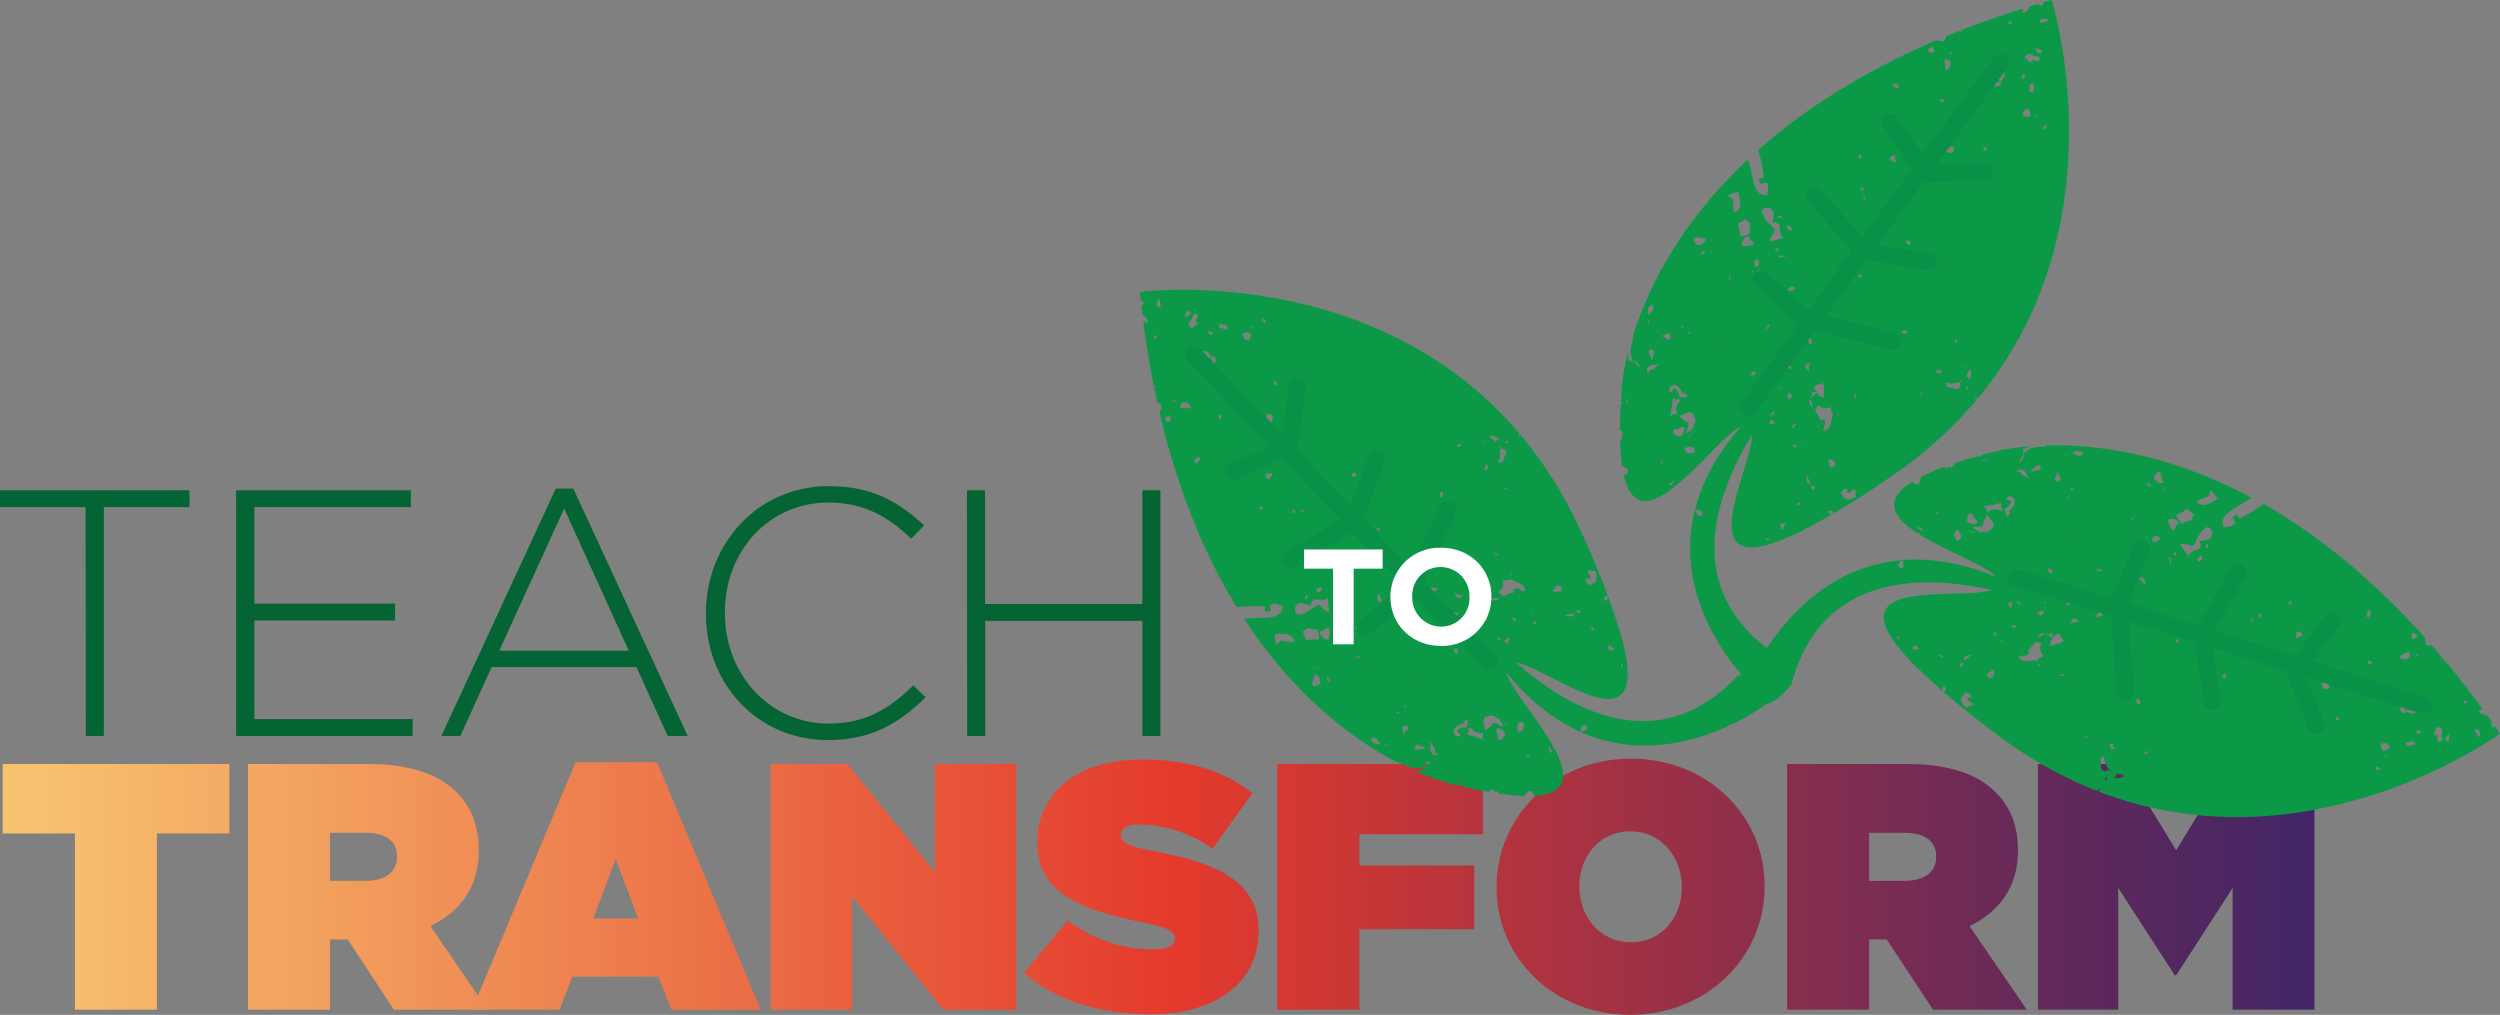 <svg xmlns="http://www.w3.org/2000/svg" xmlns:xlink="http://www.w3.org/1999/xlink" viewBox="0 0 690.17 280.18"><rect x="0" y="0" width="690.17" height="280.18" fill="#808080" stroke="none"/><defs><linearGradient id="4493916f-425f-4f31-8289-96f803041b77" x1="9.83" y1="244.82" x2="638.87" y2="244.82" gradientUnits="userSpaceOnUse"><stop offset="0" stop-color="#f7c26f"/><stop offset="0.5" stop-color="#e43a2c"/><stop offset="0.84" stop-color="#702b55"/><stop offset="1" stop-color="#412566"/></linearGradient><linearGradient id="8d41bbf0-77f6-4094-bd65-0b0471128cd5" x1="9.83" y1="244.82" x2="638.87" y2="244.82" xlink:href="#4493916f-425f-4f31-8289-96f803041b77"/><linearGradient id="3a782a90-94b4-43b6-99c2-cb90d42c0fc5" x1="9.83" y1="244.58" x2="638.88" y2="244.58" xlink:href="#4493916f-425f-4f31-8289-96f803041b77"/><linearGradient id="ec5fce71-1dbe-462a-89ab-521e75387ade" x1="9.83" y1="244.82" x2="638.88" y2="244.82" xlink:href="#4493916f-425f-4f31-8289-96f803041b77"/><linearGradient id="8ff30db5-efbf-4f91-997d-d07456292ab1" x1="9.83" y1="244.83" x2="638.87" y2="244.83" xlink:href="#4493916f-425f-4f31-8289-96f803041b77"/><linearGradient id="79bab6a7-cfc6-4fce-9c3f-dd85d296420c" x1="9.83" y1="244.82" x2="638.87" y2="244.82" xlink:href="#4493916f-425f-4f31-8289-96f803041b77"/><linearGradient id="67fc80a6-2f02-4b6f-bc2c-7d4204e8d1c2" x1="9.83" y1="244.82" x2="638.87" y2="244.82" xlink:href="#4493916f-425f-4f31-8289-96f803041b77"/><linearGradient id="01482d23-f26a-40a3-8d59-53f67b2210a5" x1="9.83" y1="244.82" x2="638.87" y2="244.82" xlink:href="#4493916f-425f-4f31-8289-96f803041b77"/><linearGradient id="f2a2246f-0678-4bd9-b475-176fd1685676" x1="9.83" y1="244.82" x2="638.87" y2="244.82" xlink:href="#4493916f-425f-4f31-8289-96f803041b77"/></defs><title>Asset 1</title><g id="c937e1f3-a9eb-4a09-90a2-1286423ad283" data-name="Layer 2"><g id="9f0e7867-01f7-4e5b-b894-79a78b2fe683" data-name="Layer 1"><path d="M23.64,140H0v-4.65H52.31V140H28.68v63.16h-5Z" fill="#046433"/><path d="M65.18,135.36h48.25V140H70.22v26.64h38.85v4.65H70.22v27.22h43.69v4.65H65.18Z" fill="#046433"/><path d="M153.43,134.88h4.84l31.58,68.29h-5.52l-8.62-19h-40l-8.62,19h-5.24Zm20.15,44.75L155.75,140.4l-17.92,39.23Z" fill="#046433"/><path d="M194.88,169.46v-.19c0-19.18,14.33-35.07,33.9-35.07,12.11,0,19.38,4.45,26.35,10.85l-3.58,3.68c-5.91-5.72-12.69-10-22.86-10-16.28,0-28.58,13.27-28.58,30.32v.2c0,17.14,12.5,30.51,28.67,30.51,9.79,0,16.47-3.78,23.35-10.56l3.39,3.3c-7.17,7.07-14.92,11.81-26.93,11.81C209.21,204.33,194.88,188.93,194.88,169.46Z" fill="#046433"/><path d="M266.94,135.36h5v31.39h43.41V135.36h5v67.81h-5V171.4H272v31.77h-5Z" fill="#046433"/><path d="M20.69,230.1H.74V210.92H63.32V230.1h-20v48.63H20.69Z" fill="url(#4493916f-425f-4f31-8289-96f803041b77)"/><path d="M68.44,210.92h33.13c12,0,19.67,3,24.41,7.75,4.07,4.07,6.2,9.11,6.2,16.08v.19c0,9.88-5.13,16.76-13.36,20.73l15.79,23.06H108.74L96,259.36H91.11v19.37H68.44Zm32.45,32.26c5.43,0,8.72-2.42,8.72-6.59v-.19c0-4.36-3.39-6.49-8.62-6.49H91.11v13.27Z" fill="url(#8d41bbf0-77f6-4094-bd65-0b0471128cd5)"/><path d="M158.91,210.43h22.47L210,278.73H185.35l-3.58-9.11H158l-3.49,9.11H130.33Zm17.24,43.11L170,237.08l-6.2,16.46Z" fill="url(#3a782a90-94b4-43b6-99c2-cb90d42c0fc5)"/><path d="M212.75,210.92H234l24.12,29.93V210.92h22.48v67.81H260.42l-25.19-31.29v31.29H212.75Z" fill="url(#ec5fce71-1dbe-462a-89ab-521e75387ade)"/><path d="M282.68,268.56l12.11-14.43a38.91,38.91,0,0,0,23.74,7.94c4.07,0,5.81-1.07,5.81-2.91V259c0-1.94-2.13-3-9.4-4.46-15.21-3.1-28.58-7.46-28.58-21.8v-.19c0-12.88,10.08-22.86,28.78-22.86,13.07,0,22.76,3.1,30.61,9.3l-11,15.3a35.66,35.66,0,0,0-20.35-6.68c-3.39,0-4.94,1.16-4.94,2.81v.19c0,1.84,1.84,3,9,4.36,17.34,3.2,29,8.24,29,21.9V257c0,14.24-11.73,23-29.94,23C303.71,280,291.31,276.12,282.68,268.56Z" fill="url(#8ff30db5-efbf-4f91-997d-d07456292ab1)"/><path d="M352.61,210.92h56.77v19.37h-34.1v8.63H407v17.63H375.28v22.18H352.61Z" fill="url(#79bab6a7-cfc6-4fce-9c3f-dd85d296420c)"/><path d="M413.15,245v-.2c0-19.66,16.18-35.36,37.1-35.36s36.91,15.51,36.91,35.17v.19c0,19.67-16.18,35.36-37.1,35.36S413.15,264.69,413.15,245Zm51.15,0v-.2c0-8-5.52-15.3-14.24-15.3S436,236.69,436,244.63v.19c0,8.05,5.52,15.31,14.24,15.31S464.3,253,464.3,245Z" fill="url(#67fc80a6-2f02-4b6f-bc2c-7d4204e8d1c2)"/><path d="M493.34,210.92h33.14c12,0,19.66,3,24.41,7.75,4.07,4.07,6.2,9.11,6.2,16.08v.19c0,9.88-5.14,16.76-13.37,20.73l15.79,23.06H533.65l-12.79-19.37H516v19.37H493.34Zm32.46,32.26c5.42,0,8.72-2.42,8.72-6.59v-.19c0-4.36-3.39-6.49-8.62-6.49H516v13.27Z" fill="url(#01482d23-f26a-40a3-8d59-53f67b2210a5)"/><path d="M562.6,210.92h23.64l14.53,23.83,14.53-23.83h23.64v67.81H616.36V245.12l-15.59,24.12h-.39l-15.6-24.12v33.61H562.6Z" fill="url(#f2a2246f-0678-4bd9-b475-176fd1685676)"/><path d="M529.89,185l.36-.19.19,0c-.11.11-.25.21-.37.32a230.34,230.34,0,0,0,21,17.47,116.05,116.05,0,0,0,28.06,15.83l-.17-.28a3.42,3.42,0,0,0,.56-.46.91.91,0,0,1-.14.83c58.31,22.48,110.81-16,110.81-16-.47-.68-.94-1.36-1.41-2a3.48,3.48,0,0,1-.45.3c-.78-.23-.47-.84-.43-1.55-.44-.62-.87-1.23-1.31-1.83-.82-.23-1.74.07-2.32-1.37a5.24,5.24,0,0,1,1.22-.16q-7.11-9.74-14.23-17.83l-.06.05c-.55.13-1.12.33-1.49-.45a5.52,5.52,0,0,1-.2-1.47l.06,0a197.92,197.92,0,0,0-26.61-25,.66.66,0,0,1-.17.16.94.94,0,0,0,.06-.24,156.1,156.1,0,0,0-17.89-12A46.24,46.24,0,0,1,618.6,143c-.74.63-.86-1.9-1.73-.6-1.29.45.58,1.52.11,2.12-1.15,1.14-2,.7-3,1.15-2-3.91,3.77-5.3,7.56-8.29-23.52-12.57-43.81-14.78-56.76-14.41l.2.28c-2.32.21-4.41-.14-6.48,2.14.5.89-.26,1.54-.7,2.24l-.22-.25c.44-1.17,1.45-2.35.7-3.36a7.74,7.74,0,0,0,2.11-.81,68.7,68.7,0,0,0-8.47,1.17h0l-.61.39h0a.69.69,0,0,0,.19-.31l-.61.14a1.42,1.42,0,0,1-.63.17s0,0,0,0l-.52.14-2.72.73a1.12,1.12,0,0,1-.5.58l-.24-.37q-3.9,1.1-7.05,2.17a4.25,4.25,0,0,0,.25.39,3,3,0,0,1-1,.7,2.46,2.46,0,0,0-.33-.3c-.22.11-.47.3-.7.44a1.78,1.78,0,0,1-.61-.16.73.73,0,0,0,.07-.25,57.75,57.75,0,0,0-6.69,2.86.83.83,0,0,0,.06.21c-.29.56,0,1.25-.66,1.74a1.85,1.85,0,0,1-1.42-.24,3,3,0,0,1-.14-.49c-8.52,5.26-5.26,10,1.22,14.23a1.21,1.21,0,0,1,.53,0,1.82,1.82,0,0,1,.11.4c7.31,4.57,18.1,8.48,21.2,11.71-47.7-19.59-67.59,27.37-67.59,27.37.65,15.92,11,2.34,11,2.34,8.21-30.72,36-30.43,55.36-26.07C540.23,166,502.4,158.25,529.89,185Zm-44.67,2a1.33,1.33,0,0,1-.37.5,2,2,0,0,0-.61-.38A.79.79,0,0,1,485.22,187Zm39.3-30.12a2.05,2.05,0,0,1-.51-1,3.9,3.9,0,0,1,1.13-1.27h.07l0,.05a5.65,5.65,0,0,1,.32,1.75A1.26,1.26,0,0,1,524.52,156.88Zm23-29.53a2.79,2.79,0,0,1-.32-.28c.48-.17,1-.36,1.45-.49C548.27,126.85,547.89,127.1,547.52,127.35Zm-4.27,19a18,18,0,0,1,2.26.62A4.77,4.77,0,0,1,543.25,146.38Zm-2.8-.08c.72,1,1.33,1.91.72,2.61l-.88.44C539.31,148.13,539.05,147,540.45,146.3Zm3-4.31a1.79,1.79,0,0,1,1.07-.05c.09,1.22,1.44,1.24,1.32,2.52a2.7,2.7,0,0,1-2.33-.07q-.33-.39-.6-.78c.46-.23.28-.58.18-.92A2.45,2.45,0,0,0,543.43,142Zm-8.16-.14a8.15,8.15,0,0,0-1.07.12c.15-.23.29-.45.45-.67A1.91,1.91,0,0,0,535.27,141.85Zm-4.34,4.85a5.3,5.3,0,0,1-1.39-.69c-.09-.22,0-.4,0-.63.33.19.65.38,1,.59A4.29,4.29,0,0,1,530.93,146.7Zm32.84-17.61c0-.17,0-.33,0-.48a.83.83,0,0,1,.13.18A1.35,1.35,0,0,1,563.77,129.09ZM561,130.16a1.7,1.7,0,0,1-.22-.15,1.62,1.62,0,0,1,.31-.52c.5-.05.75-.47,1.08-.88a2.19,2.19,0,0,1,.84-.28c.27.41.45.79.32,1.12C562.46,130.12,561.77,129.9,561,130.16Zm-.92,2.08a4.48,4.48,0,0,0-1.73-1,1.09,1.09,0,0,0-.08-.15l-.61-.92a4.44,4.44,0,0,1-.6.16,2,2,0,0,1-.23-.32C558.77,128.48,559.71,131.24,560.07,132.24Zm-10.6,7.24a3.27,3.27,0,0,0,1.8-.4,6.5,6.5,0,0,1,1.31-.11c-.11.32-.14.66-.25,1a1.05,1.05,0,0,0,.67.56l-.4.28.16.24c-1.39-.4-3.2-1-4.17.78.21-.73.07-1.42-1.06-2A10.43,10.43,0,0,0,549.47,139.48ZM570,126a1.23,1.23,0,0,0-.48.2l-.19.06c.52-.38,1.25-.72,1.75-1.13a.39.39,0,0,0,.1.08A5.06,5.06,0,0,1,570,126Zm3.64-.19-.09-.1-.13,0a14.07,14.07,0,0,0-1.44-.64c1.2-.72,2.29-.91,3.15.09A1.57,1.57,0,0,1,573.66,125.81Zm-5.23,7a4.74,4.74,0,0,0-.51.24,2.12,2.12,0,0,0-.76-.73c.62-.58.55-1.29.66-2a14.63,14.63,0,0,0,1.29,1.8A3.33,3.33,0,0,1,568.43,132.82Zm-14.16,9.77a1.71,1.71,0,0,1-.64-1.35l-.31-.06.29-.2-.31-.46c.89-.12,1.81-1.51,2-2.09A3.36,3.36,0,0,0,554,138a4.42,4.42,0,0,0-.14-.52,5.8,5.8,0,0,1,.9-.51c2.48.55,1.41,2.91-.29,4.15a1.79,1.79,0,0,1,.53.29A11.88,11.88,0,0,0,554.27,142.59Zm-5.06,3.87A6.13,6.13,0,0,1,548,147l-.22-.34a9.11,9.11,0,0,1-1.19.26,10.42,10.42,0,0,1-2.09-1.51c.93-.07,2,.26,3.06-.37-.2-1,.58-2,1-2.93a6.34,6.34,0,0,0,1.71,2,2,2,0,0,0,.21,1.13A5.8,5.8,0,0,1,549.21,146.46Zm22.69-11a3.12,3.12,0,0,1-.27-.71,4.44,4.44,0,0,0,1-.07A2.43,2.43,0,0,0,571.9,135.5Zm-.92,2.29h-.14c0-.18,0-.35,0-.53a2.55,2.55,0,0,0,.53-.18A2.27,2.27,0,0,1,571,137.79Zm-.14.18a1,1,0,0,0,0-.17.45.45,0,0,1,.06.12ZM687.5,202.32c.24-.1.47-.19.7-.26-.19.14-.36.3-.54.45A1.46,1.46,0,0,1,687.5,202.32Zm-13.33-19.21a3.09,3.09,0,0,1-.26-.56h0a1.83,1.83,0,0,0,.38.4A1.14,1.14,0,0,1,674.17,183.11Zm6.22,11.22-.41-.6.6-.41.41.61Zm4,9.22-1.22-1.82C684.22,200.55,685.21,202.9,684.37,203.55Zm-9.31.36a4.85,4.85,0,0,1,1-1.41,4.42,4.42,0,0,1-.11,2.29h0a4.17,4.17,0,0,0-.66-.35A.87.87,0,0,1,675.06,203.91Zm-2.65-1.13a.34.34,0,0,1,0,.4c-.17-.26-.36-.52-.53-.76.4-.36.59-1.26,1-1.81a5.25,5.25,0,0,0,1.25.54c.06,1.09-.26,2.3.15,3-.07.27-.32.49-.92.65C672.32,204.13,673.32,202.55,672.41,202.78Zm-16.69,8.84a5.18,5.18,0,0,1,1.72.84,6.13,6.13,0,0,1-1.42,0A1.86,1.86,0,0,1,655.72,211.62ZM664.1,205l.64-.14a.47.47,0,0,0,.47-.1,8,8,0,0,1,1.07-.2c.17.28.36.56.54.83a8.1,8.1,0,0,1-2.23.61A1.61,1.61,0,0,1,664.1,205Zm-5.46,3.51c0,.14,0,.29.05.43a1.89,1.89,0,0,0-.67,0A2.25,2.25,0,0,1,658.64,208.49Zm8.78-6.87a2.88,2.88,0,0,1,1.05.31l.06.09-.57.37a1.24,1.24,0,0,1-.87,0A.89.89,0,0,1,667.42,201.62Zm-10.16,3.71a6,6,0,0,1,1.45-.23c.32.61.79.44,1.12,1a1,1,0,0,0-.57.76,9.18,9.18,0,0,1-1.43.42A4.32,4.32,0,0,1,657.26,205.33Zm6.8-7.35s0,0,0,0H664Zm-1-3a1.6,1.6,0,0,1,1,1.66c-.72.67-1.14-.21-1.57-1A3.07,3.07,0,0,1,663.07,195Zm.81-2.08c.76.12,1.6.34,2.31.48a2.16,2.16,0,0,0-.7,1.69,5.41,5.41,0,0,1,2.13,1.09c-1,1.1-2.09,1-3.26.28-.34-.68,1.3-1,.6-1.72a2.39,2.39,0,0,0-.9-.48A5.82,5.82,0,0,1,663.88,192.92Zm-1.53.06a1.66,1.66,0,0,1,.59-.13,2.17,2.17,0,0,1-.5.33Zm-.51-2.53a4.47,4.47,0,0,0,.68.64c.22.47-.24.8-.47,1.18A2.64,2.64,0,0,1,661.84,190.45Zm12.11-9a2.4,2.4,0,0,1,.29.38,2.26,2.26,0,0,1-.42.09A1.14,1.14,0,0,1,674,181.49ZM644.69,198.2a2.27,2.27,0,0,1,.6-.26c.21.07.39.31.56.67l-.62.4Zm23.09-17.75a5.34,5.34,0,0,0-.56,1.06,1.75,1.75,0,0,0-.26-.61A2.06,2.06,0,0,1,667.78,180.45ZM665,180c1.2,2-1.6,2.56-2.62,1.34A6.8,6.8,0,0,1,665,180Zm-51.5,6.48.75-.5h.12l.19.16c-.2.22-.19.49.1.81C613.76,187.71,613.44,187.05,613.53,186.47Zm22.19-10.76c-.5-.47-1,.23-1.54.48a5.9,5.9,0,0,1-.49-.51c.6-.4-.17-1.08.8-1.42A1.83,1.83,0,0,1,635.72,175.71Zm-4.73,6a.28.28,0,0,1,.28-.47l.12.18A2.27,2.27,0,0,1,631,181.73Zm-38.2,26.38a2.53,2.53,0,0,1-.87,0,2,2,0,0,1,.64-.82.8.8,0,0,1,.23.16l.06.58Zm-6.29,4.37a2.79,2.79,0,0,1,.2-1.07,1.63,1.63,0,0,1,.19.09,4,4,0,0,0-.27.89Zm79.23-37.35c.74-.63,1.28-.25,1.72.6l-1.21.82A2.07,2.07,0,0,1,665.73,175.13Zm-12,7.64a1.88,1.88,0,0,1,.29-.52c.31.24.6.53.92.76a1,1,0,0,0-.54.56A1.83,1.83,0,0,1,653.69,182.77ZM642,188.12l.23.11c-.07.06-.14.1-.21.15.54.74,1.2.56,1,1.52-1.52,1.13-1.8,0-2.06-1.12A4.18,4.18,0,0,1,642,188.12Zm2.22-3.25a1.77,1.77,0,0,1,.94,2.62,3.54,3.54,0,0,1-1.42.25c-.42-.21-.89-.21-1.24-.84A5.82,5.82,0,0,1,644.26,184.87Zm9.34-16.06c.15-.13.3-.26.48-.39.55.56.76,1.16-.14,2C652.88,170.4,653.58,169.59,653.6,168.81Zm-69.47,44.74a5,5,0,0,0,1.88.2,1.92,1.92,0,0,0,.34.59,5.18,5.18,0,0,1-2.53.49C583.91,214.41,584.37,214.05,584.13,213.55Zm-3,1.22a.94.94,0,0,1,.72-.19,7.77,7.77,0,0,1-.46.91l-.38-.29A4.43,4.43,0,0,0,581.09,214.77Zm-.16-5.84A4.77,4.77,0,0,0,583,213a6.66,6.66,0,0,0-.67-.12,1.13,1.13,0,0,0-.28-.49,2.7,2.7,0,0,1-.51.47,3.23,3.23,0,0,0-.53.08c-1.77-.65-.56-2-1.27-3.36A2.42,2.42,0,0,1,580.93,208.93Zm1.59-3.54a8.78,8.78,0,0,1,1,0c-.23.36-.42.72.24,1.24a4.55,4.55,0,0,1-1,.17A2.38,2.38,0,0,1,582.52,205.39ZM631.89,167c-.12-.4,0-.75.55-1a5.19,5.19,0,0,0,.35.49A3.76,3.76,0,0,1,631.89,167Zm-56.77,36.45c.5-.06,1-.12,1.52-.14C576.06,203.69,575.53,203.89,575.12,203.43Zm14.79-10.62a2.13,2.13,0,0,1,.9.54,2,2,0,0,1-.13,1,1,1,0,0,1-.41,0A1.23,1.23,0,0,1,589.91,192.81ZM622,170.75l.23.35a2.34,2.34,0,0,1-.91.67A1.52,1.52,0,0,1,622,170.75Zm1.49-1.15a1.35,1.35,0,0,1,.75-.12c-.08.66-.47,1.24-.62,1.07S623.54,169.91,623.51,169.6Zm-22.35,6.8.4.6-.6.42-.41-.62Zm-28.72-30.06.09.31-.25-.16Zm24.83-13.1c-1,.38-1.92-.09-2.64-1.31a2.14,2.14,0,0,1,.16-.75,1.25,1.25,0,0,0,.76-.92,2.54,2.54,0,0,1,.83.16C597,131.43,596.55,132.22,597.27,133.24Zm-.88,3.6c0-.16-.09-.32-.13-.47A1.49,1.49,0,0,1,596.39,136.84Zm-6.59,6.24-.1,0c-.42-.36-.87-.2-1,.53a.66.66,0,0,1-.39-.47C588.87,142.8,589.4,142.58,589.8,143.08Zm-1.78.41a.31.31,0,0,0,0-.09s0,0,0,0A.42.42,0,0,1,588,143.49Zm-30.46,23.28a2.66,2.66,0,0,1-1-.69l.17,0,.39,0C557.57,166.21,558.09,166.22,557.56,166.77Zm56.5-32.91-.07,0a1.21,1.21,0,0,1-.35-.13Zm-1.88,3.89c-2.12,1.25-4.26,2.63-5.74.72a7.5,7.5,0,0,1,3-1.27c.79-.56.68-1.29.76-2A10.76,10.76,0,0,1,612.18,137.75Zm-31.49,19.87a2.9,2.9,0,0,1-2.34-.52h0a2.8,2.8,0,0,1,.57.17l.17-.15A3.72,3.72,0,0,1,580.69,157.62Zm11.71-9.12c.1-.14.21-.26.33-.4,0,.24.08.49.13.74A4.85,4.85,0,0,1,592.4,148.5Zm6-5a2.54,2.54,0,0,1,3.25.9c-1.25.55-.72,1.44-1.71,2C599.36,146.22,598.57,144.38,598.41,143.47Zm-2.11,5.38c-.82.64-1.63,1.15-2.12.11A1.09,1.09,0,0,1,596.3,148.85Zm8.59-5.17a5,5,0,0,0-2.42.84,6.4,6.4,0,0,1-1.72-2.31,12,12,0,0,0,3.13-1.86,6.58,6.58,0,0,0,1.93,1.67C605.42,142.56,605.24,143.14,604.89,143.68Zm-12.09,8.4h0c-.2-.66-.44-1.29-.68-1.88a1.89,1.89,0,0,0,1-.64h0a1.68,1.68,0,0,0,.57.63C592.64,150.66,593.39,151.5,592.8,152.08Zm-45.13,31.18-.11,0a1.57,1.57,0,0,1,.26-.13A1.77,1.77,0,0,1,547.67,183.26Zm12.39-3.6a1.68,1.68,0,0,0-.32-.09,8,8,0,0,0,2-2.28,2.27,2.27,0,0,1,1.89.44,2.43,2.43,0,0,0,.68,3.27,8.64,8.64,0,0,0-1.8,1,2.61,2.61,0,0,1,.34.44c-1.78-.58-4,1-5.49-.9C557.41,180.31,560.55,181.94,560.06,179.66Zm32.56-17.56.11-.09s0,.05,0,.08Zm-26.54,16.81a1.06,1.06,0,0,1-.05.93A4.12,4.12,0,0,0,566.08,178.91Zm-1.43-4.16a2.8,2.8,0,0,1,.93.45c.26-.24.5-.48.73-.68.23.49.28,1,.53,1.48.73-.55.56-1.21,1.51-1,.64.27,1,2,2.07,1.95l-.41.15a2.23,2.23,0,0,1-.26-.27,1.29,1.29,0,0,0-.54.52c-1.06.32-2.1.61-3.18,1,0-.85-.1-1.59.72-1.82C566.17,175.26,565.27,175.72,564.65,174.75Zm7.85-4.1a2.84,2.84,0,0,1,1.72,1.26c-.68-.77-1.67,0-2.55.12A2.86,2.86,0,0,1,572.5,170.65Zm-1.24,1.41a.71.71,0,0,1-.21,0A.82.82,0,0,1,571.26,172.06Zm25.41-17.19.51-.3a3.39,3.39,0,0,1-.41.44Zm3.59-2.48a1.06,1.06,0,0,1,.65.28c0,.17-.09.35-.13.53a3.74,3.74,0,0,0-.75,0A2.1,2.1,0,0,0,600.26,152.39Zm-1,3.89a4.76,4.76,0,0,0-.58-2.37l.36-.11A3.09,3.09,0,0,1,599.24,156.28Zm-7.11,4.93c-.59-.12-1.07-.85-1.53-1.62C591.66,159,592.66,160.45,592.13,161.21Zm-11.76,8.65a5.76,5.76,0,0,0-1.63.66,1.77,1.77,0,0,1,.42-1.26A1.9,1.9,0,0,0,580,169,1.27,1.27,0,0,1,580.37,169.86Zm27.11-18.55a8.7,8.7,0,0,0-3.23,1.73,2.5,2.5,0,0,0,.2,1l-2.55-3.79c1.26-.3,2.36.25,3.53.43,1.33-1.67,1.33-3.6,3.63-5.08.89-.58,1.87,1.23,1.73,1.92,0,.47-.56.83-.85,1.24a19.23,19.23,0,0,1-2.88.66C608,150.17,607.22,150.64,607.48,151.31Zm1.82.09a1,1,0,0,1,0-1.32C609.59,150.58,610.05,151.1,609.3,151.4ZM598,170.58s0,.11,0,.16A.86.86,0,0,1,598,170.58Zm-29.61,15.63a7,7,0,0,0,1.69-.15l0,0C569.41,186.71,568.85,186.75,568.39,186.21Zm39.19-32.78c.64.74.25,1.28-.6,1.72C606.36,154.42,606.74,153.88,607.58,153.43Zm-44.41,29.83a3,3,0,0,1,0,.42l-.7.07A1.79,1.79,0,0,1,563.17,183.26Zm-20.69,8,.44-.06a4.39,4.39,0,0,1,.72.47l.15-.34a4.2,4.2,0,0,1,.43,1.28c-.5-.12-.91-.23-1.06.54a2.58,2.58,0,0,0,1.28.78,4.65,4.65,0,0,0,.29.84,3.43,3.43,0,0,0-1.8.61,3.57,3.57,0,0,1-1.58-2.3C541.42,192.43,542,191.87,542.48,191.28Zm7.65-6.31a1.35,1.35,0,0,1,.42.2c-.18.75.22,1.62-1.21,2.13-.6-.49-.8-.66-1-1.09C548.93,185.78,549.53,185.37,550.13,185Zm7.56-5.79a1.66,1.66,0,0,1,.74.29l-.54,0A1.8,1.8,0,0,0,557.69,179.18Zm6.26-4.42a2.4,2.4,0,0,1,.45.23,6.16,6.16,0,0,1-2,1.2A3.05,3.05,0,0,1,564,174.76Zm-27.17,14.81c.36.09.4.78.34,1a3.76,3.76,0,0,1-.25.31C536.18,191.44,535.94,189.34,536.78,189.57Zm34.34-23.81a1.06,1.06,0,0,1,.21,1.07,2.44,2.44,0,0,1-.84.34C570.58,166.67,570.36,166.12,571.12,165.76Zm1.62-1.54c-.38-.77-.28-1.46-1.13-2.32a2.16,2.16,0,0,0,.47-.42,5.18,5.18,0,0,1,.86,2.26A2.6,2.6,0,0,0,572.74,164.22Zm-16,9a1.11,1.11,0,0,1-1.36-.46C556,172.36,556.4,172.69,556.78,173.21Zm6.65-3.27c-.39-.25-.76-.64-1.23-.52l.41-.29h.22a2.1,2.1,0,0,0,.24-.3c.46-.27.89-.37,1.21.07A1.82,1.82,0,0,1,563.43,169.94Zm-10.87,7.18a2.15,2.15,0,0,0-.76-.34.73.73,0,0,1,.82.09A1,1,0,0,0,552.56,177.12Zm-11.47,6.16a4.63,4.63,0,0,0,.52-.3,1.92,1.92,0,0,1,.42,0C541.88,184.7,540.79,183.82,541.09,183.28Zm1.53-2.07a5.73,5.73,0,0,0,1.34-.52l.28.07a12.26,12.26,0,0,1-2,1.62c0-.18,0-.37-.07-.56S542.48,181.41,542.62,181.21Zm21.65-14.94.51-.21c0,.2,0,.42-.09.64A.87.87,0,0,1,564.27,166.27Zm-13.78,8.31.34-.12a3.15,3.15,0,0,0,.42.56,3.36,3.36,0,0,1-.68.59C550.53,175.27,550.52,174.93,550.49,174.58Zm-15.14,6.28a.86.86,0,0,1,1.12.56l-.24.12C535.89,181.53,535.61,181.23,535.35,180.86Zm19.06-14.4.39-.07a6.35,6.35,0,0,0,.86-.12,5.05,5.05,0,0,1-.56,1.61A2.07,2.07,0,0,1,554.41,166.46Zm10.93-9.62a3.64,3.64,0,0,1,1.52,1l-.81.54C565.39,157.82,565.5,157.36,565.34,156.84ZM597,134.93a5,5,0,0,0,.87,0,3.73,3.73,0,0,1-.63.36Zm-2.59,1.19c-.12-.1-.24-.21-.37-.3l.14,0Zm-66.72,42.71A2.73,2.73,0,0,0,529,178c.26.49.86,1.05.51,1.42a1.18,1.18,0,0,0-1.22-.11Zm64.92-45.1a.76.76,0,0,0,0-.39C594.34,133.73,594.17,135,592.56,133.73Zm-62.64,32.32-.23-.16-.15-.22C529.66,165.79,529.79,165.91,529.92,166.05ZM523.66,176c.08-.13.14-.27.21-.4l.5.76a.06.06,0,0,1,0,0,.82.82,0,0,1-.46.11Z" fill="#0b9948"/><path d="M668.42,197h0c-1-.33-103.91-32.78-112.33-35.18h0a2.39,2.39,0,0,1,1.31-4.6h0c8.49,2.41,108.22,33.88,112.46,35.22h0a2.39,2.39,0,1,1-1.44,4.56Z" fill="#099247"/><path d="M645.74,172.82l-8.67,11.61h0a2.39,2.39,0,1,1-3.82-2.86h0l8.66-11.6h0a2.39,2.39,0,0,1,3.83,2.85Z" fill="#099247"/><path d="M637.2,201.17l-5.69-14.51h0a2.39,2.39,0,0,1,4.46-1.74h0l5.69,14.49h0a2.4,2.4,0,0,1-4.46,1.76Z" fill="#099247"/><path d="M608.38,194l-2.44-15.65h0a2.39,2.39,0,0,1,4.72-.74h0l2.45,15.66h0a2.39,2.39,0,1,1-4.73.73Z" fill="#099247"/><path d="M620,159.32,611,174.8h0a2.39,2.39,0,1,1-4.14-2.39h0l8.93-15.48h0a2.39,2.39,0,1,1,4.15,2.39Z" fill="#099247"/><path d="M584.35,191.2l-1.45-20.41h0a2.4,2.4,0,0,1,4.78-.34h0l1.45,20.4h0a2.4,2.4,0,0,1-4.78.35Z" fill="#099247"/><path d="M593.47,152.36l-5.86,14.14h0a2.38,2.38,0,0,1-3.12,1.3,2.4,2.4,0,0,1-1.3-3.13h0l5.86-14.14h0a2.39,2.39,0,1,1,4.42,1.83Z" fill="#099247"/><path d="M446.82,173h-.41a.67.67,0,0,1-.15-.14l.48-.09a226.81,226.81,0,0,0-10-25.41,116.32,116.32,0,0,0-17-27.36c0,.11,0,.22,0,.32a5.89,5.89,0,0,0-.71.13.91.91,0,0,1,.52-.65c-40.36-47.72-104.87-39.2-104.87-39.2.09.82.17,1.64.26,2.45a2.16,2.16,0,0,1,.54,0c.58.58,0,1-.37,1.58l.27,2.22c.61.59,1.57.78,1.39,2.32a5.1,5.1,0,0,1-1.15-.45q1.56,12,3.91,22.47l.08,0c.55.17,1.14.25,1.09,1.12a4.83,4.83,0,0,1-.53,1.38l-.07,0a197.84,197.84,0,0,0,11.33,34.69l.23,0a.73.73,0,0,0-.17.18,155,155,0,0,0,9.95,19.09,44.72,44.72,0,0,1,7.36-.24c1-.21-.15,2.06,1.23,1.35,1.35.23.22-1.61.92-1.92,1.56-.46,2.07.33,3.18.43-.17,4.37-5.86,2.84-10.62,3.64,14.58,22.32,31.32,34,42.87,39.9,0-.11,0-.22-.05-.34,2.13.92,3.8,2.24,6.72,1.22,0-1,1-1.21,1.68-1.62a2.49,2.49,0,0,0,.08.32c-.95.82-2.4,1.36-2.23,2.62a7.08,7.08,0,0,0-2.24-.3,68.73,68.73,0,0,0,8,3l0,0,.72,0v0a.57.57,0,0,0-.3.18l.59.16a1.55,1.55,0,0,1,.64.15h-.05l.55.13,2.72.66a1.14,1.14,0,0,1,.71-.26l0,.44c2.64.6,5,1.1,7.23,1.49a3.87,3.87,0,0,0,0-.48,3,3,0,0,1,1.21-.12,3.08,3.08,0,0,0,.15.42c.26,0,.56,0,.83-.06a1.91,1.91,0,0,1,.46.44,1.69,1.69,0,0,0-.19.19,59,59,0,0,0,7.24.7.54.54,0,0,0,.05-.21c.53-.36.61-1.1,1.42-1.22a2,2,0,0,1,1.14.9c0,.18-.07.34-.12.51,10-.54,9.42-6.28,5.76-13.09a.82.82,0,0,1-.44-.27,1.69,1.69,0,0,1,.08-.39c-4.21-7.52-11.79-16.14-13-20.46,32.42,40.09,72.43,8.45,72.43,8.45,7.08-14.27-8.49-7.31-8.49-7.31-21.95,23-46.22,9.38-61.08-3.73C428.62,184.77,458.07,209.74,446.82,173Zm40.12,19.72a1.49,1.49,0,0,1,.57-.25,1.91,1.91,0,0,0,.35.63A.79.79,0,0,1,486.94,192.76ZM438,200.33a2,2,0,0,1,0,1.07,3.74,3.74,0,0,1-1.59.58l-.08,0v0a5.57,5.57,0,0,1,.55-1.7A1.23,1.23,0,0,1,438,200.33Zm-34.35,14.85a3.54,3.54,0,0,1,.14.39,14.4,14.4,0,0,1-1.51-.26C402.75,215.25,403.21,215.22,403.66,215.18Zm12.87-14.65a20.12,20.12,0,0,1-1.68-1.62A4.82,4.82,0,0,1,416.53,200.53ZM419,202c-.17-1.19-.25-2.31.62-2.64.33,0,.65,0,1,0C420.83,200.89,420.54,202,419,202Zm-4.68,2.35a1.75,1.75,0,0,1-1-.47c.51-1.1-.67-1.78.05-2.84a2.69,2.69,0,0,1,2,1.17,9.19,9.19,0,0,1,.15,1c-.52,0-.52.38-.6.73A2.19,2.19,0,0,0,414.27,204.3Zm7.09,4a5.63,5.63,0,0,0,1,.41,7.74,7.74,0,0,1-.7.37A2,2,0,0,0,421.36,208.34Zm6.14-2.17a5.85,5.85,0,0,1,.88,1.27c0,.24-.22.35-.28.57l-.57-1A5,5,0,0,1,427.5,206.17Zm-37.27-.33-.24.43a1.64,1.64,0,0,1,0-.22A1.83,1.83,0,0,1,390.23,205.84Zm3,.41a1,1,0,0,1,.12.23,1.76,1.76,0,0,1-.53.3c-.45-.18-.87.07-1.36.27a2.38,2.38,0,0,1-.88-.17,1.36,1.36,0,0,1,.26-1.14C391.88,205.57,392.38,206.1,393.19,206.25Zm1.81-1.39a4.38,4.38,0,0,0,1,1.7v.18l.1,1.09c.21,0,.4.09.61.15,0,.12,0,.24,0,.39C394.33,208.79,394.83,205.91,395,204.86Zm12.77-1.26a3.34,3.34,0,0,0-1.78-.52,6.39,6.39,0,0,1-1.19-.52c.25-.24.44-.51.69-.75a1.15,1.15,0,0,0-.32-.81l.48,0,0-.3c1,1,2.36,2.39,4,1.32-.53.55-.75,1.22,0,2.29A9.9,9.9,0,0,0,407.77,203.6Zm-24.5,2a1.25,1.25,0,0,0,.53.06l.19,0c-.65.09-1.45,0-2.08.15l-.05-.12A5.55,5.55,0,0,1,383.27,205.56ZM380,204a.83.83,0,0,1,0,.15h.13c.35.38.57.91,1,1.26-1.39.05-2.44-.3-2.71-1.6A1.56,1.56,0,0,1,380,204Zm8-3.62.57,0a1.94,1.94,0,0,0,.3,1c-.82.2-1.09.86-1.51,1.4a15.81,15.81,0,0,0-.26-2.2A3,3,0,0,1,387.94,200.35Zm17.11-1.78a1.72,1.72,0,0,1-.09,1.49c.08.05.16.13.25.2l-.35,0,.05.55a3.4,3.4,0,0,0-2.72.89,3.35,3.35,0,0,0,.93,1c-.05.17-.09.34-.13.53a6.1,6.1,0,0,1-1,0c-1.91-1.69.16-3.23,2.25-3.51a1.91,1.91,0,0,1-.33-.5A12.78,12.78,0,0,0,405.05,198.57Zm6.3-1a6.55,6.55,0,0,1,1.35.09l0,.42a6.8,6.8,0,0,1,1.16.33,10.78,10.78,0,0,1,1.1,2.32c-.84-.38-1.64-1.2-2.86-1.13-.27.94-1.45,1.45-2.23,2.11a6.31,6.31,0,0,0-.55-2.57,1.93,1.93,0,0,0,.36-1.08A5.48,5.48,0,0,1,411.35,197.61Zm-25.17-1.29a4.25,4.25,0,0,1-.1.75,3.61,3.61,0,0,0-.87-.39A2.52,2.52,0,0,0,386.18,196.32Zm1.91-1.57.12.08c-.07.15-.16.31-.23.47a3.32,3.32,0,0,0-.55-.09A2.88,2.88,0,0,1,388.09,194.75Zm.2-.08a1.15,1.15,0,0,1-.08.15s0-.09,0-.13A.1.1,0,0,1,388.29,194.67ZM316.87,82.19c-.25,0-.5-.06-.73-.1l.69-.14A2,2,0,0,1,316.87,82.19Zm2.47,23.26a2.33,2.33,0,0,1,0,.6h0a1.28,1.28,0,0,0-.13-.52A1.31,1.31,0,0,1,319.34,105.45Zm-.06-12.84.07.74-.73.06-.07-.74Zm.93-10,.2,2.18C318.9,85.32,319.16,82.77,320.21,82.62Zm8.34,4.16a5.12,5.12,0,0,1-1.56.74,4.26,4.26,0,0,1,1.2-2h0a3.51,3.51,0,0,0,.41.62A1,1,0,0,1,328.55,86.78ZM330.33,89a.38.38,0,0,1,.19-.36c0,.31.07.63.1.93-.52.13-1.12.82-1.72,1.12a5,5,0,0,0-.84-1.08c.47-1,1.34-1.89,1.32-2.7.19-.19.51-.28,1.12-.13C331.06,87.89,329.42,88.8,330.33,89Zm18.88.26a5.32,5.32,0,0,1-1.1-1.57,6.56,6.56,0,0,1,1.25.69A1.76,1.76,0,0,1,349.21,89.3Zm-10.53,1.8-.62-.18a.46.46,0,0,0-.47-.13c-.35-.1-.69-.21-1-.34,0-.34-.06-.67-.09-1a8.24,8.24,0,0,1,2.25.53A1.7,1.7,0,0,1,338.68,91.1Zm6.48-.46c0-.13.1-.26.16-.4a2.06,2.06,0,0,0,.59.31A1.88,1.88,0,0,1,345.16,90.64Zm-11,1.81a2.86,2.86,0,0,1-.78-.77v-.11l.67-.06a1.38,1.38,0,0,1,.78.41A.89.89,0,0,1,334.16,92.45Zm10.69,1.62a6.21,6.21,0,0,1-1.39-.48c0-.7-.49-.77-.5-1.43a.94.94,0,0,0,.86-.4,9.3,9.3,0,0,1,1.47.34A4.37,4.37,0,0,1,344.85,94.07Zm-9.5,3.19a.11.11,0,0,1,0-.05l.05,0Zm-.56,3.08a1.56,1.56,0,0,1-.07-1.92c.95-.24.9.73.88,1.65A3.21,3.21,0,0,1,334.79,100.34Zm-1.72,1.44c-.6-.46-1.23-1.06-1.78-1.54a2.1,2.1,0,0,0,1.42-1.14,5.27,5.27,0,0,1-1.35-2c1.41-.48,2.31.14,3,1.33,0,.75-1.6.23-1.35,1.22a2.7,2.7,0,0,0,.57.85A5.26,5.26,0,0,1,333.07,101.78Zm1.38.69a1.88,1.88,0,0,1-.59-.18,3.67,3.67,0,0,1,.61-.05C334.46,102.31,334.46,102.39,334.45,102.47Zm-.77,2.46a4.13,4.13,0,0,0-.29-.9c0-.5.6-.57,1-.79A2.64,2.64,0,0,1,333.68,104.93Zm-14.93,2a2.82,2.82,0,0,1-.07-.47,1.87,1.87,0,0,1,.42.13A1.26,1.26,0,0,1,318.75,107Zm33.7-.6a2.81,2.81,0,0,1-.65-.05,1.2,1.2,0,0,1-.17-.86l.73-.07Zm-28.78,4.48a5.76,5.76,0,0,0,1-.66,1.65,1.65,0,0,0-.07.65A1.93,1.93,0,0,1,323.67,110.85Zm2.19,1.72c-.09-2.34,2.63-1.47,2.94.1A7,7,0,0,1,325.86,112.57Zm48.28,19.05c-.31,0-.61,0-.89.09l-.11-.08a2,2,0,0,1-.08-.23c.28-.11.4-.34.3-.76C374.54,130.42,374.49,131.15,374.14,131.62Zm-24.62-1.22c.2.66,1,.28,1.58.33a6.55,6.55,0,0,1,.18.67c-.72.07-.37,1-1.39.86A1.83,1.83,0,0,1,349.52,130.4Zm7-3a1.22,1.22,0,0,1,0,.26.91.91,0,0,1-.44,0l0-.2A2.05,2.05,0,0,1,356.55,127.4Zm46.18-4.81a2.82,2.82,0,0,1,.75.45,2.23,2.23,0,0,1-1,.42,1.15,1.15,0,0,1-.12-.25c.08-.19.15-.36.22-.55A.67.67,0,0,0,402.73,122.59Zm7.62-.8a2.69,2.69,0,0,1-.7.84l-.12-.17a4.06,4.06,0,0,0,.67-.64Zm-87.44-5.29c-.94.19-1.24-.39-1.22-1.35l1.45-.14A2,2,0,0,1,322.91,116.5Zm14.23-.93a1.64,1.64,0,0,1-.5.32c-.16-.35-.28-.75-.44-1.1a.92.92,0,0,0,.74-.24A1.92,1.92,0,0,1,337.14,115.57Zm12.79.91-.14-.21.25,0c-.12-.91-.78-1.07-.17-1.82,1.88-.27,1.59.85,1.27,2A4.3,4.3,0,0,1,349.93,116.48Zm-3.51,1.79a1.76,1.76,0,0,1,.44-2.74,3.31,3.31,0,0,1,1.36.45c.28.38.69.61.68,1.33A5.94,5.94,0,0,1,346.42,118.27Zm-15.9,9.6a3.65,3.65,0,0,1-.62.1c-.21-.75-.1-1.37,1.1-1.7C331.91,126.81,330.91,127.18,330.52,127.87ZM412.94,122a4.69,4.69,0,0,0-1.55-1.08,1.7,1.7,0,0,0,0-.67,5,5,0,0,1,2.46.78C413.54,121.35,413,121.44,412.94,122Zm3.25.38a.94.94,0,0,1-.72-.16,7.27,7.27,0,0,1,.83-.59l.21.44Zm-2.65,5.21a4.83,4.83,0,0,0,.14-4.57,5.83,5.83,0,0,0,.53.43,1,1,0,0,0,0,.57,2.49,2.49,0,0,1,.67-.18,2.3,2.3,0,0,0,.5.18c1.25,1.43-.47,2-.49,3.57A2.48,2.48,0,0,1,413.54,127.58Zm-3.11,2.34a8.6,8.6,0,0,1-.91-.46c.37-.2.71-.42.39-1.2a5.06,5.06,0,0,1,.93.31A2.26,2.26,0,0,1,410.43,129.92Zm-61.75,10c-.09.41-.36.66-1,.64a3.23,3.23,0,0,0-.08-.6A3.81,3.81,0,0,1,348.68,139.9Zm67.3-4.7c-.47-.21-1-.39-1.4-.62C415.28,134.52,415.85,134.6,416,135.2Zm-18.07,2.2a2.13,2.13,0,0,1-.54-.9,2.21,2.21,0,0,1,.57-.77,1,1,0,0,1,.36.22A1.25,1.25,0,0,1,397.91,137.4Zm-38.76,3.93,0-.42a2.6,2.6,0,0,1,1.12-.15A1.5,1.5,0,0,1,359.15,141.33Zm-1.86.29a1.31,1.31,0,0,1-.71-.25c.39-.54,1-.87,1.05-.64C357.52,141,357.42,141.33,357.29,141.62Zm22.87,4.77-.07-.72.73-.07.07.73Zm10.76,40.16c0-.1,0-.2.07-.31l.14.26Zm-28.07-.43c1.09.17,1.63,1,1.68,2.42a2.52,2.52,0,0,1-.5.58,1.2,1.2,0,0,0-1.11.44,2.34,2.34,0,0,1-.65-.54C362.17,187.81,363,187.36,362.85,186.12Zm2.49-2.73c0,.15-.07.31-.11.47A1.53,1.53,0,0,1,365.34,183.39Zm8.79-2.32h.11c.19.51.65.59,1.12,0a.69.69,0,0,1,.12.62C374.8,181.77,374.24,181.7,374.13,181.07Zm1.75.49,0,.1h-.06Zm37.9-5.78a2.9,2.9,0,0,1,.52,1.06l-.17-.05a2.72,2.72,0,0,1-.35-.16C413.5,176.27,413.05,176,413.78,175.78Zm-65.36,1.73h.07a1.32,1.32,0,0,1,.25.28Zm3.51-2.5c2.46-.09,5-.27,5.39,2.13a7.55,7.55,0,0,1-3.26-.35c-1,.12-1.21.81-1.62,1.39A10.52,10.52,0,0,1,351.93,175Zm37.16-2.3a2.79,2.79,0,0,1,1.81,1.57h0a2,2,0,0,1-.4-.42l-.23.06A4,4,0,0,1,389.09,172.71Zm-14.64,2.36a4.89,4.89,0,0,1-.48.2c.07-.24.16-.47.24-.72C374.27,174.7,374.37,174.87,374.45,175.07Zm-7.7,1.52a2.52,2.52,0,0,1-2.41-2.34c1.35.12,1.32-.92,2.48-1C367.24,173.74,367.05,175.72,366.75,176.59Zm4.44-3.7c1-.17,2-.22,1.92.93A1.1,1.1,0,0,1,371.19,172.89Zm-10,.41a4.88,4.88,0,0,0,2.51.43,6.13,6.13,0,0,1,.41,2.85,11.54,11.54,0,0,0-3.64.13,6.44,6.44,0,0,0-.89-2.39C360.17,174,360.61,173.61,361.18,173.3Zm14.64-1.55s0,0,0,0a18.61,18.61,0,0,0-.31,2,1.82,1.82,0,0,0-1.21.06h0a1.81,1.81,0,0,0-.19-.82C375.27,173.06,375,172,375.82,171.75Zm54.55-5.69.07.11h-.29A1.16,1.16,0,0,1,430.37,166.06Zm-12.59-2.79a1.36,1.36,0,0,0,.24.24,8.06,8.06,0,0,0-2.83,1.05,2.28,2.28,0,0,1-1.45-1.29,2.45,2.45,0,0,0,1-3.21,7.81,7.81,0,0,0,2,0,3,3,0,0,1-.09-.55c1.29,1.37,4,1,4.38,3.44C420.41,164,418.44,161,417.78,163.27Zm-37-.23-.14,0a.43.43,0,0,1,0-.07Zm31.35-2a1,1,0,0,1,.49-.79A3.59,3.59,0,0,0,412.14,161Zm-.75,4.33a2.63,2.63,0,0,1-.6-.84l-1,.26c0-.57.22-1,.24-1.55-.9.12-1.07.78-1.82.16-.44-.54.12-2.24-.88-2.7l.44.07c0,.12.07.23.1.36a1.17,1.17,0,0,0,.71-.2c1.08.23,2.14.48,3.27.65-.35.78-.67,1.45-1.49,1.26C410.3,164.19,411.31,164.22,411.39,165.37Zm-8.84-.17a2.81,2.81,0,0,1-.92-1.93c.23,1,1.45.84,2.3,1.11A3,3,0,0,1,402.55,165.2Zm1.76-.64a.91.91,0,0,1,.16.13A.51.51,0,0,1,404.31,164.56Zm-30.56,2.87a5.62,5.62,0,0,1-.58,0,3.47,3.47,0,0,1,.57-.19Zm-4.33.46a1.07,1.07,0,0,1-.44-.57c.13-.12.25-.26.37-.39a4.07,4.07,0,0,0,.65.37A1.81,1.81,0,0,0,369.42,167.89Zm2.76-2.93a4.87,4.87,0,0,0-.63,2.37l-.36-.09A3,3,0,0,1,372.18,165Zm8.61-.9a3.06,3.06,0,0,1,.56,2.15A1.18,1.18,0,0,1,380.79,164.06Zm14.46-1.95a6,6,0,0,0,1.76.21,1.83,1.83,0,0,1-1,.91,1.76,1.76,0,0,0-.86-.17A1.42,1.42,0,0,1,395.25,162.11Zm-32.69,3.26a9.16,9.16,0,0,0,3.68,0,2.71,2.71,0,0,0,.28-.95l.41,4.55c-1.25-.35-1.95-1.35-2.89-2.07-2,.82-2.89,2.52-5.62,2.71-1.06.09-1.05-2-.6-2.52.23-.4.89-.46,1.35-.67a20.62,20.62,0,0,1,2.83.8C361.58,166.12,362.47,166.08,362.56,165.37Zm-1.55-1a1,1,0,0,1-.63,1.16C360.36,165,360.22,164.31,361,164.41ZM380.13,153l.09-.14A.8.8,0,0,1,380.13,153Zm33.48.5a6.78,6.78,0,0,0-1.55-.67v0C413,152.6,413.47,152.84,413.61,153.52Zm-50.12,9.93c-.2-.94.39-1.24,1.36-1.22C365,163.18,364.45,163.47,363.49,163.45Zm53.29-4.83a1.88,1.88,0,0,1,.18-.38c.2.1.41.18.64.27A1.79,1.79,0,0,1,416.78,158.62Zm22,2.9-.41-.16a5.74,5.74,0,0,1-.41-.75l-.28.22a4.14,4.14,0,0,1,.23-1.32c.38.33.69.63,1.18,0a2.6,2.6,0,0,0-.74-1.3,4.72,4.72,0,0,0,.15-.89,3.29,3.29,0,0,0,1.87.34,3.54,3.54,0,0,1,.27,2.78C440.26,161,439.45,161.22,438.77,161.52ZM429,163.39a1.78,1.78,0,0,1-.28-.38c.52-.57.59-1.53,2.09-1.29a2.6,2.6,0,0,1,.33,1.42C430.48,163.24,429.76,163.32,429,163.39Zm-9.42,1.45a1.55,1.55,0,0,1-.5-.62l.48.24A1.7,1.7,0,0,0,419.62,164.84Zm-7.61.87c-.1-.14-.2-.27-.29-.42a6.09,6.09,0,0,1,2.33-.1A3.11,3.11,0,0,1,412,165.71Zm30.94,0c-.27-.26,0-.88.2-1.07l.37-.16C444.38,164.4,443.57,166.37,443,165.76Zm-41.56,4.39a1.07,1.07,0,0,1,.34-1,2.35,2.35,0,0,1,.9.1C402.32,169.62,402.24,170.21,401.39,170.15Zm-2.15.56c0,.88-.45,1.43-.13,2.59a2.41,2.41,0,0,0-.6.14,5.22,5.22,0,0,1,.32-2.39A2.47,2.47,0,0,0,399.24,170.71Zm18.31-.21a1.14,1.14,0,0,1,1,1.07C417.84,171.64,417.64,171.15,417.55,170.5Zm-7.4-.31c.22.41.36.91.83,1l-.5.06-.19-.1a1.11,1.11,0,0,0-.36.13c-.53,0-.95-.1-1-.65A1.8,1.8,0,0,1,410.15,170.19Zm13-1.08a2.25,2.25,0,0,0,.5.66.76.76,0,0,1-.67-.47A1,1,0,0,0,423.13,169.11Zm13,.1c-.19,0-.39,0-.6,0a2.18,2.18,0,0,1-.37-.19C436.14,167.58,436.67,168.88,436.15,169.21Zm-2.33,1.08a5.34,5.34,0,0,0-1.43-.18l-.21-.2a11.84,11.84,0,0,1,2.48-.49l-.2.53ZM407.65,173l-.54-.06a4.6,4.6,0,0,1,.38-.52A.81.81,0,0,1,407.65,173Zm16.08-.68-.35,0a6,6,0,0,0-.1-.69,3.92,3.92,0,0,1,.88-.21C424,171.7,423.87,172,423.73,172.32ZM440,174.09a.85.85,0,0,1-.7-1l.26,0C439.87,173.23,440,173.64,440,174.09Zm-23.63,3.48-.38-.14q-.39-.17-.81-.3a5.3,5.3,0,0,1,1.27-1.14A2.09,2.09,0,0,1,416.39,177.57Zm-14.2,3.18a3.63,3.63,0,0,1-.83-1.65l1-.09A2.49,2.49,0,0,1,402.19,180.75Zm-38.25,4a8.23,8.23,0,0,0-.74-.46,5.59,5.59,0,0,1,.71,0C363.92,184.48,363.92,184.64,363.94,184.79Zm2.84.19.18.45-.14,0Zm79-5.4a2.73,2.73,0,0,0-1.61,0c0-.55-.25-1.34.23-1.49a1.19,1.19,0,0,0,1,.68ZM367.21,188a.73.73,0,0,0-.15.35C365.65,187.09,366.39,186.11,367.21,188Zm70.47,1.73.12.25,0,.27A5.08,5.08,0,0,1,437.68,189.69ZM447.93,184a3.37,3.37,0,0,0-.37.24l-.08-.92,0,0a.83.83,0,0,1,.46.12C448,183.61,447.94,183.8,447.93,184Z" fill="#0b9948"/><path d="M331.07,96h0c.76.78,75.4,78.65,81.63,84.8h0a2.39,2.39,0,0,1-3.36,3.41h0c-6.28-6.2-78.65-81.7-81.72-84.9h0A2.39,2.39,0,1,1,331.07,96Z" fill="#099247"/><path d="M339.34,128.12l13.18-6h0a2.39,2.39,0,1,1,2,4.35h0l-13.17,6h0a2.4,2.4,0,0,1-2-4.36Z" fill="#099247"/><path d="M360.43,107.36l-2,15.46h0a2.39,2.39,0,1,1-4.74-.61h0l2-15.45h0a2.39,2.39,0,0,1,4.75.6Z" fill="#099247"/><path d="M382.27,127.51,376.9,142.4h0a2.4,2.4,0,0,1-4.51-1.62h0l5.38-14.9h0a2.39,2.39,0,1,1,4.5,1.63Z" fill="#099247"/><path d="M355.45,152.34l15.27-9.29h0a2.39,2.39,0,1,1,2.49,4.08h0l-15.28,9.29h0a2.39,2.39,0,1,1-2.48-4.08Z" fill="#099247"/><path d="M402,141.48l-8.52,18.6h0a2.39,2.39,0,1,1-4.35-2h0l8.53-18.6h0a2.39,2.39,0,0,1,4.34,2Z" fill="#099247"/><path d="M375.36,171.17l11.94-9.59h0a2.39,2.39,0,0,1,3,3.73h0l-11.93,9.59h0a2.39,2.39,0,1,1-3-3.73Z" fill="#099247"/><path d="M498.27,146.14c0-.14,0-.27-.08-.41a.67.67,0,0,1,.12-.16c.06.15.11.3.17.46a229.69,229.69,0,0,0,23.29-14.27,116.08,116.08,0,0,0,24-21.48l-.31.07a3.52,3.52,0,0,0-.26-.68.9.9,0,0,1,.74.4C586,62.06,566.4,0,566.4,0L564,.68a2.45,2.45,0,0,1,.13.52c-.47.67-.94.18-1.61-.09l-2.14.65c-.48.7-.5,1.68-2,1.78a4.8,4.8,0,0,1,.24-1.22q-11.5,3.62-21.46,7.74l0,.08c-.06.56-.06,1.16-.91,1.26a5.41,5.41,0,0,1-1.45-.28l0-.07a198.92,198.92,0,0,0-32.21,17.17.9.9,0,0,1,.1.22l-.21-.14a155.72,155.72,0,0,0-17.09,13.11,44.8,44.8,0,0,1,1.52,7.2c.37.91-2.06.21-1.12,1.44,0,1.38,1.62,0,2.05.59.72,1.45,0,2.09.13,3.19-4.34.59-3.81-5.26-5.42-9.82-19.46,18.23-28.07,36.74-31.88,49.13L451,93c-.56,2.26-1.56,4.13-.05,6.83,1-.19,1.35.74,1.88,1.38a2.08,2.08,0,0,0-.3.12c-1-.79-1.76-2.12-3-1.73a7.77,7.77,0,0,0-.09-2.26,67,67,0,0,0-1.61,8.4l0,0c.05.23.11.46.17.71h0a.91.91,0,0,0-.22-.28c0,.24-.05.45-.07.63a1.38,1.38,0,0,1-.05.65s0,0,0,0c0,.36,0,.56,0,.56-.07,1-.13,1.89-.18,2.8a1.15,1.15,0,0,1,.39.65l-.43.11c-.14,2.71-.21,5.16-.21,7.38a4.35,4.35,0,0,0,.46-.11A3.26,3.26,0,0,1,448,120a3.24,3.24,0,0,0-.4.22c.05.26.15.55.2.81a1.83,1.83,0,0,1-.34.53.8.8,0,0,0-.23-.16,62.53,62.53,0,0,0,.57,7.26H448c.45.46,1.19.41,1.45,1.19a1.88,1.88,0,0,1-.69,1.27,2.85,2.85,0,0,1-.51,0c2.25,9.76,7.8,8.19,13.88,3.41a.9.9,0,0,1,.18-.49h.41c6.67-5.43,13.85-14.4,17.9-16.3-33.87,38.87,4.21,72.79,4.21,72.79,15.29,4.5,5.74-9.62,5.74-9.62-26.45-17.64-17.24-43.9-6.91-60.8C483.57,130.24,464.07,163.57,498.27,146.14Zm-12.48,42.93a1.38,1.38,0,0,1,.34.51,1.93,1.93,0,0,0-.55.46A.79.79,0,0,1,485.79,189.07Zm-15.92-46.89a2,2,0,0,1-1.06.17,3.74,3.74,0,0,1-.84-1.47s0,0,0-.07l0,0a5.82,5.82,0,0,1,1.77.25A1.22,1.22,0,0,1,469.87,142.18ZM449.3,110.92a2.6,2.6,0,0,1-.36.21c0-.52,0-1,0-1.54C449.06,110,449.19,110.48,449.3,110.92ZM466,121.06a16.27,16.27,0,0,1,1.32-1.93A5.05,5.05,0,0,1,466,121.06Zm-1,2.63c1.15-.37,2.25-.64,2.72.17,0,.31.08.63.14,1C466.34,125.37,465.23,125.27,465,123.69Zm-3.11-4.2a1.83,1.83,0,0,1,.29-1c1.19.31,1.65-1,2.81-.44a2.71,2.71,0,0,1-.8,2.19c-.32.12-.64.23-.94.31-.07-.51-.46-.45-.81-.46A2.14,2.14,0,0,0,461.85,119.49Zm-2.75,7.68a6.86,6.86,0,0,0-.24,1,7.31,7.31,0,0,1-.48-.62A2.27,2.27,0,0,0,459.1,127.17Zm3.19,5.67a5.62,5.62,0,0,1-1.09,1.09c-.24,0-.38-.15-.6-.17.28-.25.56-.5.86-.73A4.48,4.48,0,0,1,462.29,132.84Zm-6.12-36.76a3.57,3.57,0,0,1-.46-.16.65.65,0,0,1,.21-.06A2.46,2.46,0,0,1,456.17,96.08Zm.11,3a.74.74,0,0,1-.2.16,1.93,1.93,0,0,1-.4-.47c.11-.47-.21-.85-.49-1.29a2.41,2.41,0,0,1,0-.89,1.35,1.35,0,0,1,1.18.06C456.72,97.66,456.29,98.24,456.28,99.06ZM458,100.6a4.58,4.58,0,0,0-1.49,1.32.62.62,0,0,0-.18,0l-1.05.28a5.77,5.77,0,0,1-.05.62,1.89,1.89,0,0,1-.38.12C454,100.62,456.91,100.62,458,100.6ZM461.41,113a3.39,3.39,0,0,0,.21-1.83,6.81,6.81,0,0,1,.3-1.28c.28.21.59.35.86.56a1.07,1.07,0,0,0,.74-.46l.13.47.28-.08c-.82,1.2-1.94,2.73-.59,4.21-.63-.43-1.33-.53-2.27.35A9.14,9.14,0,0,0,461.41,113Zm-6.16-23.79a1.08,1.08,0,0,0,0,.53v.19c-.21-.61-.29-1.41-.51-2l.11-.07A5.47,5.47,0,0,1,455.25,89.17Zm1-3.5-.14,0v.14c-.31.4-.79.72-1.06,1.15-.3-1.37-.13-2.46,1.1-2.94A1.58,1.58,0,0,1,456.24,85.67Zm4.95,7.2c0,.19,0,.38.06.56a2.15,2.15,0,0,0-.93.48c-.35-.77-1.05-.92-1.65-1.25A14.46,14.46,0,0,0,460.8,92,3.61,3.61,0,0,1,461.19,92.87Zm4.71,16.55a1.71,1.71,0,0,1-1.48.17,2.4,2.4,0,0,1-.16.27l-.1-.34-.53.15a3.4,3.4,0,0,0-1.35-2.52,3.11,3.11,0,0,0-.8,1.08c-.18,0-.36,0-.55,0a7.07,7.07,0,0,1-.19-1c1.32-2.17,3.21-.39,3.84,1.61a2,2,0,0,1,.44-.41C465.28,108.75,465.6,109.07,465.9,109.42Zm2,6a6.05,6.05,0,0,1,.15,1.35l-.4.1a9.34,9.34,0,0,1-.13,1.21,11.05,11.05,0,0,1-2.11,1.49c.23-.9.91-1.84.63-3-1-.11-1.68-1.18-2.48-1.84a6.25,6.25,0,0,0,2.44-1,2,2,0,0,0,1.14.17A5.41,5.41,0,0,1,467.93,115.45Zm-3.08-25a4.92,4.92,0,0,1-.76,0,5.16,5.16,0,0,0,.24-.92A2.51,2.51,0,0,0,464.85,90.45Zm1.88,1.6a1.47,1.47,0,0,0-.06.14l-.5-.16c0-.17,0-.36,0-.55A2.8,2.8,0,0,1,466.73,92.05Zm.11.18-.16,0,.13,0S466.83,92.22,466.84,92.23ZM565.25,2.42a6.15,6.15,0,0,1,0-.74c.08.22.16.44.25.66ZM542.78,8.89a3.29,3.29,0,0,1-.6.06s0,0,0,0a1.44,1.44,0,0,0,.5-.23A1.39,1.39,0,0,1,542.78,8.89ZM555.41,6.6l-.71.19-.19-.7.7-.2Zm10-.82-2.12.58C562.52,5,565.07,4.78,565.41,5.78Zm-2.65,8.93a5,5,0,0,1-1-1.4,4.41,4.41,0,0,1,2.13.84h0a5.21,5.21,0,0,0-.53.52A.83.83,0,0,1,562.76,14.71Zm-1.92,2.16a.37.37,0,0,1,.38.12l-.9.26c-.2-.49-1-1-1.4-1.5a5.22,5.22,0,0,0,.93-1c1,.3,2.08,1,2.88.82.22.16.36.46.31,1.08C562.09,17.39,560.92,15.92,560.84,16.87Zm3,18.64a4.94,4.94,0,0,1,1.34-1.36,5.3,5.3,0,0,1-.46,1.34A1.65,1.65,0,0,1,563.86,35.51Zm-3.61-10.07c0-.2,0-.42.08-.64a.45.45,0,0,0,0-.48,9.18,9.18,0,0,1,.17-1.07l1-.26a8.19,8.19,0,0,1-.14,2.3A1.59,1.59,0,0,1,560.25,25.44Zm1.58,6.3.42.1a1.81,1.81,0,0,0-.2.62A2,2,0,0,1,561.83,31.74Zm-3.69-10.51a3,3,0,0,1,.63-.91l.1,0,.18.66a1.26,1.26,0,0,1-.28.83A.9.9,0,0,1,558.14,21.23Zm.25,10.8a6.63,6.63,0,0,1,.24-1.46c.7-.1.67-.6,1.32-.73a1,1,0,0,0,.53.78,8.15,8.15,0,0,1-.06,1.5A4.25,4.25,0,0,1,558.39,32Zm-4.78-8.8,0,0a.07.07,0,0,1,0,.05Zm-3.13,0a1.57,1.57,0,0,1,1.88-.41c.41.9-.55,1-1.48,1.15A3.23,3.23,0,0,1,550.48,23.22Zm-1.72-1.44c.36-.68.84-1.41,1.21-2A2,2,0,0,0,551.33,21a5.43,5.43,0,0,1,1.73-1.67c.71,1.31.26,2.3-.79,3.18-.75.1-.51-1.54-1.44-1.13a2.51,2.51,0,0,0-.74.71A6.15,6.15,0,0,1,548.76,21.78Zm-.44,1.47a1.49,1.49,0,0,1,.08-.61,2.23,2.23,0,0,1,.15.58Zm-2.56-.33a5.46,5.46,0,0,0,.84-.44c.51-.05.68.48.95.83A2.84,2.84,0,0,1,545.76,22.92ZM541.17,8.56l.45-.15a2.12,2.12,0,0,1,0,.44A1.18,1.18,0,0,1,541.17,8.56Zm6.43,33.09a2.39,2.39,0,0,1-.06-.65,1.22,1.22,0,0,1,.81-.32l.2.72Zm-9.4-27.57A5.67,5.67,0,0,0,539,15a1.71,1.71,0,0,0-.66.05A2.07,2.07,0,0,1,538.2,14.08Zm-1.3,2.45c2.27-.48,1.89,2.35.41,2.92A6.64,6.64,0,0,1,536.9,16.53ZM526.48,67.38c-.07-.3-.15-.59-.24-.86a1.34,1.34,0,0,0,.06-.12,1.5,1.5,0,0,1,.22-.11c.15.25.4.32.79.16C527.74,67.58,527,67.66,526.48,67.38Zm-3.05-24.46c-.62.32-.11,1,0,1.61-.2.11-.41.21-.64.31-.19-.71-1.08-.2-1.08-1.22A1.83,1.83,0,0,1,523.43,42.92Zm4.17,6.41-.26,0a1,1,0,0,1-.08-.43l.19-.06A2,2,0,0,1,527.6,49.33ZM540.33,94a2.8,2.8,0,0,1-.32.82,2.22,2.22,0,0,1-.58-.88.91.91,0,0,1,.23-.15l.57.11A.47.47,0,0,0,540.33,94Zm2.11,7.36a2.7,2.7,0,0,1-1-.53l.14-.16a4.44,4.44,0,0,0,.75.56A.75.75,0,0,0,542.44,101.34Zm-9.93-87c-.36-.9.18-1.28,1.13-1.44l.37,1.42A2.09,2.09,0,0,1,532.51,14.31Zm3.37,13.85a1.68,1.68,0,0,1-.4-.44c.32-.21.7-.39,1-.62a1,1,0,0,0,.36.69A1.74,1.74,0,0,1,535.88,28.16Zm1.32,12.76.19-.17a2,2,0,0,0,.07.23c.87-.27.91-.95,1.76-.47.58,1.8-.57,1.7-1.72,1.59A4.46,4.46,0,0,1,537.2,40.92Zm-2.36-3.14a1.76,1.76,0,0,1,2.78-.06,3.54,3.54,0,0,1-.22,1.43c-.33.34-.49.78-1.19.9A6.06,6.06,0,0,1,534.84,37.78Zm-12.21-14a3.67,3.67,0,0,1-.21-.59c.7-.34,1.33-.33,1.87.8C523.91,25,523.37,24,522.63,23.77Zm20.06,80.16a5,5,0,0,0,.8-1.71,1.91,1.91,0,0,0,.65-.14,5.2,5.2,0,0,1-.34,2.57C543.43,104.42,543.23,103.86,542.69,103.93Zm.18,3.26a.9.9,0,0,1,0-.73,5.44,5.44,0,0,1,.72.72l-.39.27Zm-5.59-1.71a4.82,4.82,0,0,0,4.53-.64,5.6,5.6,0,0,0-.33.59,1,1,0,0,0-.55.11,2.94,2.94,0,0,1,.28.62,3.64,3.64,0,0,0-.1.54c-1.18,1.47-2.09-.11-3.59.12A2.51,2.51,0,0,1,537.28,105.48Zm-2.84-2.65a7.8,7.8,0,0,1,.3-1c.26.32.53.61,1.25.17a5.29,5.29,0,0,1-.16,1A2.34,2.34,0,0,1,534.44,102.83ZM513.92,43.75c-.42,0-.71-.24-.79-.86a2.83,2.83,0,0,0,.58-.18A3.92,3.92,0,0,1,513.92,43.75Zm16.28,65.46c.13-.49.22-1,.37-1.48C530.75,108.4,530.78,109,530.2,109.21ZM524.9,91.8a2.09,2.09,0,0,1,.8-.69,2.06,2.06,0,0,1,.86.43,1.19,1.19,0,0,1-.16.38A1.25,1.25,0,0,1,524.9,91.8ZM514.33,54.31l.4-.12a2.5,2.5,0,0,1,.35,1.08A1.48,1.48,0,0,1,514.33,54.31Zm-.61-1.79a1.25,1.25,0,0,1,.12-.74c.6.28,1,.83.81.92C514.35,52.64,514,52.6,513.72,52.52ZM513,75.87l.71-.19.2.71-.72.19ZM475.29,93.42h.32l-.23.18ZM470.85,65.7c0,1.1-.7,1.78-2.09,2.07a2.25,2.25,0,0,1-.65-.39,1.23,1.23,0,0,0-.63-1,2.39,2.39,0,0,1,.42-.74C469.07,65.32,469.65,66,470.85,65.7Zm3.12,2-.48,0A1.3,1.3,0,0,1,474,67.68Zm3.81,8.25s0,.08,0,.11c-.47.28-.48.76.18,1.11a.64.64,0,0,1-.57.22C477.21,76.72,477.18,76.14,477.78,75.93Zm-.18,1.82-.1,0a.42.42,0,0,0,0-.06Zm12.26,36.32c-.13.1-.59.62-1,.69a.88.88,0,0,0,0-.17c0-.12.07-.24.1-.37C489.32,113.88,489.51,113.39,489.86,114.07ZM476.83,50s0,0,0,.08a1.37,1.37,0,0,1-.24.29Zm3.08,3c.51,2.4,1.13,4.88-1.17,5.68a7.65,7.65,0,0,1-.22-3.28c-.28-.91-1-1.05-1.65-1.35A10.7,10.7,0,0,1,479.91,53Zm8.69,36.2a2.81,2.81,0,0,1-1.23,2.06h0a2.92,2.92,0,0,1,.35-.48,1.24,1.24,0,0,0-.1-.2A4.19,4.19,0,0,1,488.6,89.22Zm-4.86-14c-.1-.15-.19-.29-.27-.44l.75.11C484.08,75,483.93,75.09,483.74,75.21Zm-2.83-7.32a2.52,2.52,0,0,1,1.89-2.78c.12,1.35,1.13,1.14,1.38,2.28C483.81,67.88,481.82,68,480.91,67.89Zm4.41,3.73c.35,1,.57,1.92-.58,2A1.1,1.1,0,0,1,485.32,71.62Zm-2.13-9.79a4.9,4.9,0,0,0,0,2.55,6.18,6.18,0,0,1-2.73.9,12,12,0,0,0-.76-3.56,7,7,0,0,0,2.2-1.29C482.31,61,482.79,61.32,483.19,61.83ZM487.25,76l0,0c-.7,0-1.36,0-2,0a1.81,1.81,0,0,0-.26-1.17h0a1.71,1.71,0,0,0,.78-.33C485.87,75.67,486.91,75.23,487.25,76Zm15,52.75s0,.05-.08.08a1.55,1.55,0,0,1,0-.29A1.3,1.3,0,0,1,502.29,128.73Zm.57-12.89c-.07.08-.12.18-.19.28a7.73,7.73,0,0,0-1.52-2.59,2.27,2.27,0,0,1,1-1.66,2.44,2.44,0,0,0,3.32.4,9,9,0,0,0,.32,2,3.42,3.42,0,0,1,.54-.18c-1.12,1.49-.31,4.09-2.62,4.91C502.63,118.55,505.17,116.11,502.86,115.84Zm-6.18-36.47a.33.33,0,0,0,0-.13l.08,0A.42.42,0,0,1,496.68,79.37Zm7.41,30.53a1,1,0,0,1,.86.35A3.79,3.79,0,0,0,504.09,109.9Zm-4.4,0a2.73,2.73,0,0,1,.72-.73l-.41-.91c.55-.06,1,0,1.57,0-.28-.86-1-.91-.48-1.76.45-.52,2.24-.26,2.51-1.34v.45a2.59,2.59,0,0,0-.33.17,1.21,1.21,0,0,0,.32.66c0,1.11-.11,2.18-.08,3.33-.83-.21-1.54-.42-1.5-1.25C500.66,108.64,500.81,109.64,499.69,109.91Zm-1.36-8.74a2.77,2.77,0,0,1,1.75-1.23c-1,.4-.58,1.57-.7,2.45A2.78,2.78,0,0,1,498.33,101.17Zm.94,1.63a1.08,1.08,0,0,1-.11.18A.67.67,0,0,1,499.27,102.8Zm-8.13-29.6-.12-.57a3.43,3.43,0,0,1,.29.54ZM490,69a1.09,1.09,0,0,1,.47-.53c.15.11.3.2.46.3a3.86,3.86,0,0,0-.25.7A2,2,0,0,0,490,69Zm3.35,2.21a5,5,0,0,0-2.43-.21c0-.12,0-.25,0-.36A3,3,0,0,1,493.3,71.22Zm2.39,8.33c-.3.52-1.14.73-2,.92C493.45,79.28,495.15,78.8,495.69,79.55Zm4.41,13.91a6,6,0,0,0,.11,1.76,1.8,1.8,0,0,1-1.07-.8,1.72,1.72,0,0,0,0-.88A1.32,1.32,0,0,1,500.1,93.46Zm-8.86-31.64a8.93,8.93,0,0,0,.6,3.62,2.38,2.38,0,0,0,1,.13l-4.41,1.18c.13-1.29,1-2.15,1.54-3.2-1.15-1.79-3-2.41-3.64-5.06-.27-1,1.77-1.38,2.37-1,.45.15.61.79.9,1.2a19.64,19.64,0,0,1-.3,2.94C490.33,61,490.53,61.86,491.24,61.82Zm.67-1.69a1,1,0,0,1-1.25-.42C491.23,59.59,491.88,59.34,491.91,60.13ZM506.45,77l.15.06A.39.39,0,0,1,506.45,77Zm5.29,33.06a6.23,6.23,0,0,0,.4-1.65h0C512.54,109.24,512.4,109.79,511.74,110.05ZM493.29,62.4c.9-.35,1.29.19,1.44,1.13C493.83,63.89,493.44,63.36,493.29,62.4Zm14,51.66a1.31,1.31,0,0,1,.4.1c-.05.22-.1.44-.14.68A1.56,1.56,0,0,1,507.27,114.06Zm1,22.15c0-.15,0-.28.08-.43a7,7,0,0,1,.68-.53l-.27-.25a4.62,4.62,0,0,1,1.34,0c-.26.44-.49.8.18,1.18a2.52,2.52,0,0,0,1.15-1,4.51,4.51,0,0,0,.9,0,3.46,3.46,0,0,0,0,1.9,3.52,3.52,0,0,1-2.67.75C509,137.59,508.63,136.83,508.22,136.21ZM504.7,127a1.44,1.44,0,0,1,.32-.33c.66.4,1.61.31,1.63,1.82a2.54,2.54,0,0,1-1.33.58C505.09,128.34,504.89,127.65,504.7,127Zm-3.06-9a1.77,1.77,0,0,1,.52-.61c-.05.17-.1.35-.15.51A2.93,2.93,0,0,0,501.64,117.93Zm-2.17-7.35q.16-.18.36-.36a6.12,6.12,0,0,1,.5,2.28A3.07,3.07,0,0,1,499.47,110.58Zm5.3,30.48c.21-.31.87-.11,1.09,0a3.15,3.15,0,0,1,.22.33C506.36,142.25,504.29,141.79,504.77,141.06Zm-11.52-40.17a1.05,1.05,0,0,1,1.08.16,2.34,2.34,0,0,1,.05.9C493.94,101.71,493.34,101.73,493.25,100.89Zm-.93-2c-.85.12-1.47-.2-2.56.32a2.68,2.68,0,0,0-.25-.56,5,5,0,0,1,2.41-.1A2.9,2.9,0,0,0,492.32,98.87Zm3.38,18a1.12,1.12,0,0,1-.87,1.14C494.63,117.35,495.09,117.06,495.7,116.88Zm-1-7.36c-.37.29-.85.52-.88,1l-.15-.48c0-.06.05-.13.07-.2a1.81,1.81,0,0,0-.2-.33c-.11-.52-.06-1,.45-1.12A1.8,1.8,0,0,1,494.74,109.52Zm3.3,12.6a2.46,2.46,0,0,0-.56.61.74.74,0,0,1,.34-.74A1,1,0,0,0,498,122.12ZM500.19,135a3.11,3.11,0,0,0-.11-.58,2,2,0,0,1,.12-.41C501.8,134.66,500.61,135.43,500.19,135Zm-1.46-2.1a5,5,0,0,0-.07-1.45,1.43,1.43,0,0,0,.16-.24,12.57,12.57,0,0,1,.91,2.37l-.56-.11Zm-7.2-25.31a5.28,5.28,0,0,0,0-.55c.19.08.39.19.59.29A.92.92,0,0,1,491.53,107.55ZM495,123.27a2,2,0,0,1,0-.35,4.64,4.64,0,0,0,.66-.22,2.88,2.88,0,0,1,.34.83Zm1.08,16.35a.85.85,0,0,1,.89-.87,1.93,1.93,0,0,1,0,.27C496.88,139.33,496.5,139.49,496.06,139.62ZM488.54,117c0-.13,0-.26.07-.4a7.52,7.52,0,0,0,.16-.85,5.11,5.11,0,0,1,1.35,1A2.07,2.07,0,0,1,488.54,117ZM483,103.51a3.5,3.5,0,0,1,1.48-1.09l.25.92A2.37,2.37,0,0,1,483,103.51Zm-10.6-37a6.38,6.38,0,0,0,.33-.8,6.15,6.15,0,0,1,.12.71Zm.3,2.84-.4.25a.71.71,0,0,1,0-.14Zm19,76.91a2.86,2.86,0,0,0-.3-1.59c.54-.08,1.27-.48,1.51,0a1.18,1.18,0,0,0-.49,1.13Zm-21.87-76a.81.81,0,0,0-.38-.08C470.38,68.63,471.49,69.18,469.8,70.31ZM480.29,140l-.22.17-.26.07Zm7.38,9.11a2.94,2.94,0,0,0-.3-.31l.88-.25s0,0,0,0a.79.79,0,0,1-.05.47A5.51,5.51,0,0,1,487.67,149.12Z" fill="#0b9948"/><path d="M554.11,18.79h0c-.64.89-64.41,87.88-69.39,95.08h0a2.38,2.38,0,0,1-3.32.62,2.41,2.41,0,0,1-.62-3.34h0c5-7.26,66.84-91.59,69.48-95.18h0a2.39,2.39,0,1,1,3.85,2.82Z" fill="#099247"/><path d="M523.9,32.51l8.21,11.93h0a2.39,2.39,0,0,1-3.94,2.71h0L520,35.22h0a2.39,2.39,0,1,1,3.93-2.71Z" fill="#099247"/><path d="M548,49.69l-15.57.73h0a2.39,2.39,0,0,1-.22-4.78h0l15.56-.73h0a2.39,2.39,0,0,1,.23,4.78Z" fill="#099247"/><path d="M531.94,74.68,516.34,72h0a2.4,2.4,0,1,1,.82-4.72h0L532.77,70h0a2.39,2.39,0,0,1-.83,4.71Z" fill="#099247"/><path d="M502.85,52.57,514.64,66h0a2.4,2.4,0,1,1-3.6,3.16h0L499.25,55.72h0a2.39,2.39,0,1,1,3.6-3.15Z" fill="#099247"/><path d="M521.59,96.53,501.8,91.36h0A2.39,2.39,0,1,1,503,86.73h0L522.8,91.9h0a2.39,2.39,0,1,1-1.21,4.63Z" fill="#099247"/><path d="M487.74,75.43l11.52,10.09h0a2.4,2.4,0,1,1-3.16,3.6h0L484.59,79h0a2.39,2.39,0,0,1,3.15-3.6Z" fill="#099247"/><path d="M368,157h-8v-5.31h21.7V157h-8v20.88H368Z" fill="#fff"/><path d="M383.85,164.84v-.08a13.55,13.55,0,0,1,14-13.54c8.08,0,13.88,6,13.88,13.47v.07a13.54,13.54,0,0,1-14,13.55C389.66,178.31,383.85,172.28,383.85,164.84Zm21.82,0v-.08a8,8,0,0,0-7.94-8.22,7.83,7.83,0,0,0-7.85,8.15v.07a8,8,0,0,0,7.93,8.23A7.83,7.83,0,0,0,405.67,164.84Z" fill="#fff"/></g></g></svg>